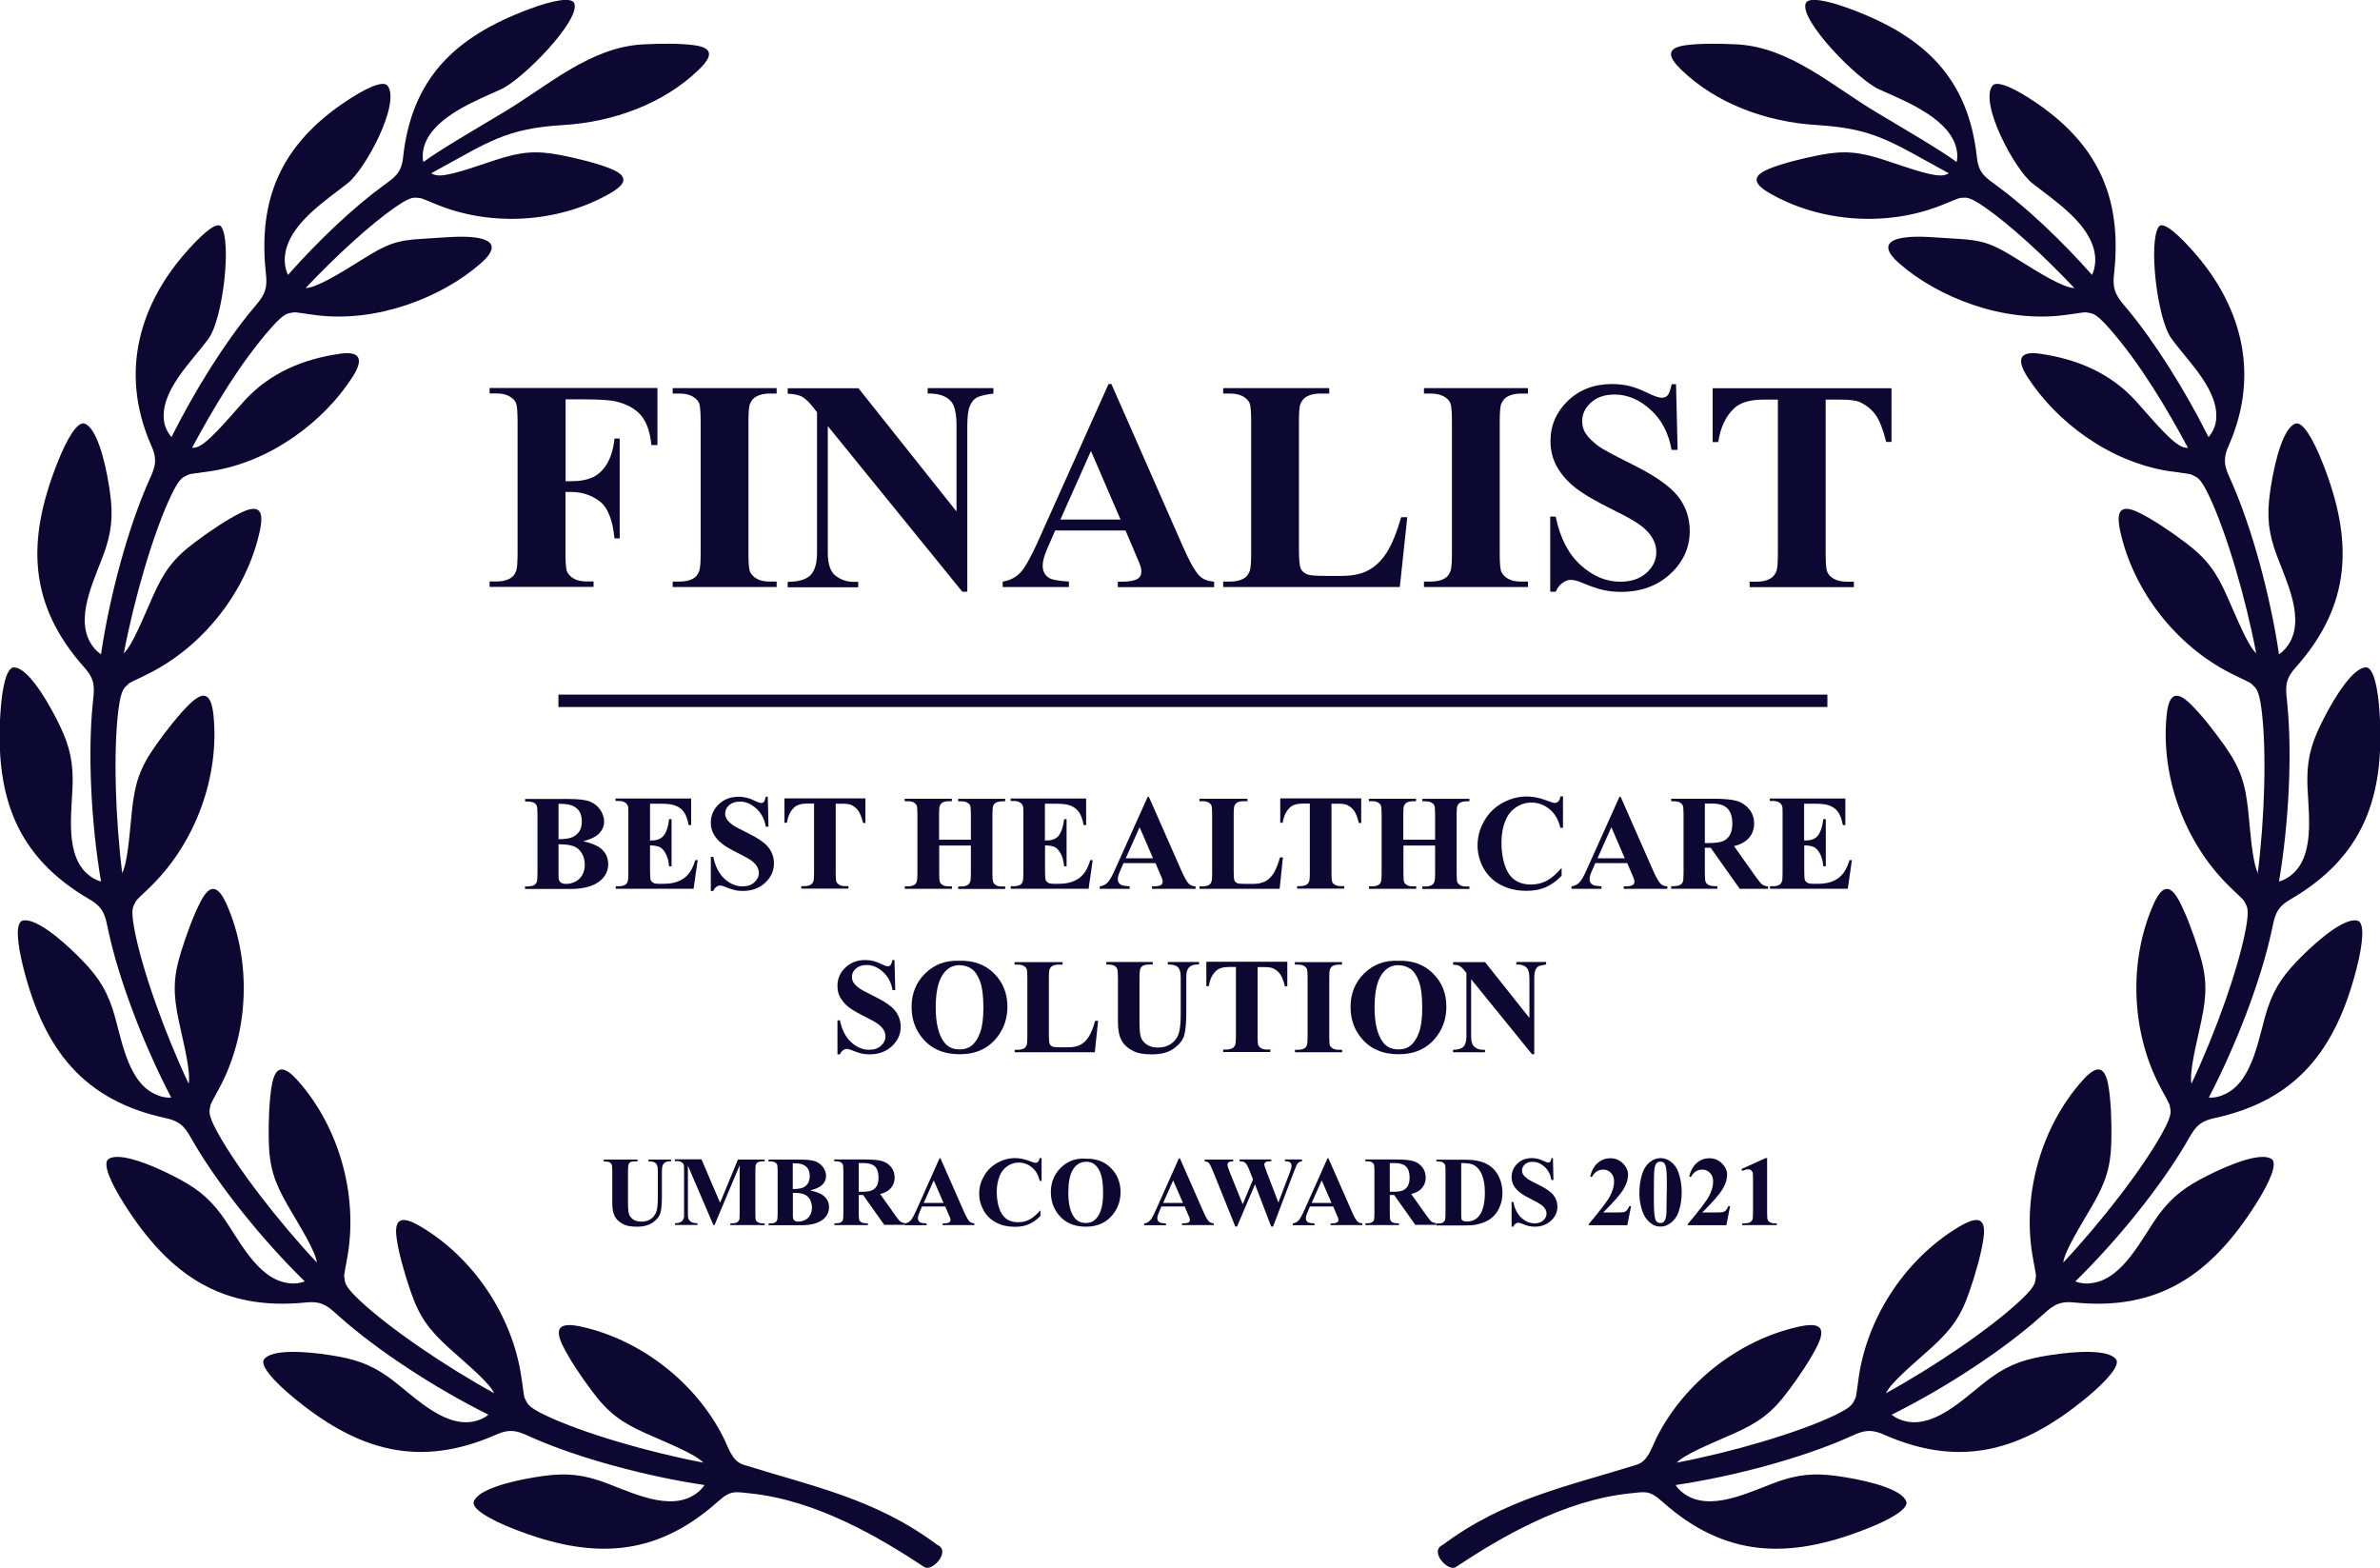 <?xml version="1.0" encoding="UTF-8"?> <svg xmlns="http://www.w3.org/2000/svg" id="Layer_2" viewBox="0 0 192.26 126.66"><defs><style>.cls-1{fill-rule:evenodd;}.cls-1,.cls-2{fill:#0d0831;}</style></defs><g id="Layer_1-2"><path class="cls-1" d="M182.38,70.57c.57-4.48.73-10,.31-13.26-.23-1.79-.52-1.74-.79-2.05-.13-.15-.77-.4-1.67-.86-4.4-2.21-7.88-6.62-8.95-11.47-.35-1.58-.05-2.28,1.51-1.52,1.07.52,2.54,1.5,3.73,2.4,1.73,1.3,2.5,2.35,3.4,4.38.82,1.84,1.63,3.9,2.34,4.59-.84-4.44-2.39-9.73-3.8-12.71-.77-1.63-1.03-1.5-1.38-1.71-.17-.1-.86-.15-1.85-.3-4.87-.75-9.14-4.03-11.43-7.58-.88-1.36-.75-2.15.96-1.91,2.99.42,5.74,1.56,7.79,3.84,1.45,1.62,2.98,3.48,3.84,3.72.12.03.24.05.36.05-1.76-3.27-3.88-6.84-6.38-9.68-1.19-1.35-1.4-1.16-1.8-1.26-.19-.05-.86.1-1.86.22-4.89.62-10.12-1.42-13.27-4.17-1.22-1.06-1.31-1.86.4-2.1,1.18-.17,2.77.02,4.27.1,2.17.11,2.96.47,4.84,1.64,1.81,1.13,3.7,2.31,4.62,2.34-2.45-2.6-5.23-5.14-7.25-6.54-1.4-.97-1.55-.74-1.94-.74-.18,0-.77.29-1.65.63-4.33,1.69-9.62,1.35-13.7-.97-1.33-.75-1.63-1.4-.11-2.02,1.04-.42,2.65-.83,4.04-1.1,2.01-.39,3.23-.27,5.22.38,1.95.63,4.07,1.44,4.9,1.23.13-.03.24-.08.35-.14-4.69-2.55-5.96-3.61-10.68-3.9-3.99-.24-8.07-1.69-10.94-4.47-1.1-1.06-1.22-1.77.39-1.98,1.11-.15,2.78-.14,4.19-.06,4.21.25,7.64,3.36,11.15,5.46,2.15,1.29,5.33,3.14,6.52,4.04.1-.43.06-.93-.12-1.44-.83-2.26-4.2-3.55-6.14-4.43-1.79-.81-6.46-5.61-5.93-6.95.21-.54,1.76-.24,3.65.47,5.97,2.22,9.49,5.58,10.18,11.99.14,1.29.71,1.61,1.63,2.29,2.38,1.74,5.2,4.4,7.67,7.19.21-.46.3-1.02.24-1.55-.27-2.54-3.3-4.46-5.07-5.86-1.42-1.12-4.27-6.41-3.23-7.86.36-.5,1.87.21,3.63,1.42,5.57,3.82,6.79,8.51,6.2,13.85-.15,1.37.31,1.84,1.09,2.77,2.19,2.63,4.64,6.51,6.55,10.33.29-.34.5-.75.58-1.18.44-2.51-2.28-4.96-3.59-6.8-1.16-1.62-1.86-7.83-1.01-9.02.36-.5,1.72.74,3.1,2.36,3.16,3.72,5.3,9.12,2.53,15.37-.56,1.26-.21,1.86.28,2.96,1.61,3.66,3.09,9.06,3.8,13.85.36-.23.68-.59.92-1.04,1.19-2.26-.63-5.43-1.32-7.58-.58-1.81-.54-3.15-.24-5.02.35-2.17,1.02-4.64,1.96-4.99.58-.21,1.44,1.22,2.22,3.21,2.48,6.28,2.33,11.43-2.22,16.52-.92,1.03-.77,1.7-.65,2.91.4,3.98.14,9.58-.67,14.35.41-.11.83-.35,1.2-.7,1.83-1.78,1.08-5.35,1.09-7.61.01-1.9.46-3.17,1.32-4.85,1-1.95,2.4-4.1,3.4-4.14.62-.03.99,1.61,1.12,3.73.42,6.74-1.31,11.59-7.22,15.02-1.19.69-1.26,1.38-1.51,2.56-.84,3.91-2.83,9.15-5.07,13.44.43.03.9-.07,1.36-.3,2.29-1.12,2.68-4.76,3.39-6.9.6-1.81,1.42-2.87,2.75-4.2,1.55-1.55,3.55-3.15,4.52-2.89.59.17.44,1.83-.09,3.9-1.68,6.54-4.83,10.62-11.51,12.06-1.35.29-1.62.92-2.23,1.97-2.01,3.45-5.51,7.83-8.97,11.21.4.16.88.21,1.38.13,2.53-.36,4.02-3.7,5.36-5.52,1.13-1.53,2.23-2.29,3.92-3.15,1.96-.99,4.35-1.9,5.19-1.35.51.34-.14,1.88-1.29,3.68-3.62,5.7-7.88,8.61-14.67,7.91-1.37-.14-1.83.38-2.73,1.18-2.98,2.66-7.67,5.74-12,7.89.33.27.77.47,1.27.56,2.51.44,4.96-2.28,6.8-3.59,1.55-1.11,2.83-1.49,4.7-1.78,2.17-.34,4.72-.47,5.35.32.38.48-.72,1.74-2.36,3.1-5.2,4.3-10.15,5.75-16.4,2.99-1.26-.56-1.86-.21-2.96.28-3.66,1.61-9.07,3.09-13.85,3.8.23.36.59.68,1.04.92,2.26,1.19,5.43-.63,7.58-1.32,1.81-.58,3.15-.54,5.02-.24,2.17.35,4.64,1.02,4.99,1.96.22.58-1.22,1.44-3.21,2.22-6.28,2.48-11.43,2.34-16.52-2.22-1.03-.92-1.36-.77-2.56-.65-5.4.55-10.54,3.6-14.09,5.95-.64.43-2.18-1.28-1.07-1.78,5-3.73,10.02-4.71,15.67-6.48.94-.29,1.22-1.41,1.62-2.2,2.21-4.4,6.62-7.88,11.47-8.95,1.58-.35,2.28-.05,1.52,1.51-.52,1.07-1.5,2.54-2.4,3.73-1.3,1.73-2.35,2.5-4.38,3.4-1.84.82-3.9,1.63-4.59,2.34,4.44-.84,9.73-2.39,12.71-3.8,1.63-.77,1.5-1.03,1.71-1.38.1-.17.15-.86.3-1.85.75-4.87,3.86-9.54,8.15-12.06,1.4-.82,2.15-.75,1.91.96-.16,1.18-.64,2.88-1.13,4.29-.7,2.05-1.47,3.1-3.11,4.59-1.5,1.35-3.21,2.75-3.64,3.64,3.96-2.17,8.52-5.28,10.91-7.54,1.31-1.24,1.11-1.44,1.2-1.84.04-.19-.13-.86-.29-1.85-.79-4.86.72-10.27,4.02-13.99,1.07-1.21,1.81-1.38,2.12.33.21,1.17.28,2.93.25,4.43-.04,2.17-.44,3.4-1.55,5.32-1.01,1.74-2.2,3.61-2.34,4.59,3.09-3.29,6.47-7.66,8.04-10.54.87-1.59.61-1.71.57-2.12-.02-.19-.39-.78-.85-1.67-2.26-4.38-2.48-9.99-.5-14.54.65-1.48,1.3-1.87,2.11-.34.56,1.05,1.17,2.7,1.61,4.13.64,2.07.64,3.37.18,5.54-.42,1.97-.98,4.11-.8,5.09,1.93-4.08,3.79-9.28,4.39-12.51.33-1.77.05-1.82-.11-2.2-.08-.18-.61-.62-1.32-1.33-3.5-3.47-5.45-8.73-4.97-13.68.16-1.61.66-2.18,1.9-.98.86.82,1.95,2.21,2.81,3.43,1.25,1.78,1.65,3.01,1.88,5.21.21,2,.34,4.21.81,5.09h0Z"></path><path class="cls-1" d="M9.88,70.57c-.57-4.48-.73-10-.31-13.26.23-1.79.52-1.74.79-2.05.13-.15.77-.4,1.67-.86,4.4-2.21,7.88-6.62,8.95-11.47.35-1.58.05-2.28-1.51-1.52-1.07.52-2.54,1.5-3.73,2.4-1.74,1.3-2.5,2.35-3.4,4.38-.82,1.84-1.63,3.9-2.34,4.59.84-4.44,2.39-9.73,3.8-12.71.77-1.63,1.03-1.5,1.38-1.71.17-.1.86-.15,1.85-.3,4.87-.75,9.14-4.03,11.43-7.58.88-1.36.75-2.15-.96-1.91-2.99.42-5.74,1.56-7.79,3.84-1.45,1.62-2.98,3.48-3.84,3.72-.12.03-.24.05-.36.05,1.76-3.27,3.88-6.84,6.38-9.68,1.19-1.35,1.4-1.16,1.8-1.26.19-.05.86.1,1.86.22,4.89.62,10.12-1.42,13.27-4.17,1.22-1.06,1.31-1.86-.4-2.1-1.18-.17-2.77.02-4.27.1-2.17.11-2.96.47-4.84,1.64-1.81,1.13-3.7,2.31-4.62,2.34,2.45-2.6,5.23-5.14,7.25-6.54,1.4-.97,1.55-.74,1.94-.74.18,0,.77.29,1.65.63,4.33,1.69,9.62,1.35,13.7-.97,1.33-.75,1.63-1.4.11-2.02-1.04-.42-2.65-.83-4.04-1.1-2.01-.39-3.23-.27-5.22.38-1.95.63-4.07,1.44-4.9,1.23-.13-.03-.24-.08-.35-.14,4.69-2.55,5.96-3.61,10.68-3.9,3.99-.24,8.07-1.69,10.94-4.47,1.1-1.06,1.22-1.77-.39-1.98-1.11-.15-2.78-.14-4.19-.06-4.22.25-7.64,3.36-11.15,5.46-2.15,1.29-5.33,3.14-6.52,4.04-.1-.43-.06-.93.12-1.44.83-2.26,4.2-3.55,6.14-4.43,1.79-.81,6.46-5.61,5.93-6.95-.21-.54-1.76-.24-3.65.47-5.97,2.22-9.49,5.58-10.18,11.99-.14,1.29-.71,1.61-1.63,2.29-2.38,1.74-5.2,4.4-7.67,7.19-.21-.46-.3-1.02-.24-1.55.27-2.54,3.3-4.46,5.07-5.86,1.42-1.12,4.27-6.41,3.23-7.86-.36-.5-1.87.21-3.63,1.42-5.57,3.82-6.79,8.51-6.2,13.85.15,1.37-.31,1.84-1.09,2.77-2.19,2.63-4.64,6.51-6.55,10.33-.29-.34-.5-.75-.58-1.18-.44-2.51,2.28-4.96,3.59-6.8,1.16-1.62,1.86-7.83,1.01-9.02-.36-.5-1.72.74-3.1,2.36-3.16,3.72-5.3,9.12-2.53,15.37.56,1.26.21,1.86-.28,2.96-1.61,3.66-3.09,9.06-3.8,13.85-.36-.23-.68-.59-.92-1.04-1.19-2.26.63-5.43,1.32-7.58.58-1.81.54-3.15.24-5.02-.35-2.17-1.02-4.64-1.96-4.99-.58-.21-1.44,1.22-2.22,3.21-2.48,6.28-2.33,11.43,2.22,16.52.92,1.03.77,1.7.65,2.91-.4,3.98-.14,9.58.67,14.35-.41-.11-.83-.35-1.2-.7-1.83-1.78-1.07-5.35-1.09-7.61-.01-1.9-.46-3.17-1.32-4.85-1-1.95-2.4-4.1-3.4-4.14-.62-.03-.99,1.61-1.12,3.73-.42,6.74,1.31,11.59,7.22,15.02,1.19.69,1.26,1.38,1.51,2.56.84,3.91,2.83,9.15,5.07,13.44-.43.03-.9-.07-1.36-.3-2.29-1.12-2.68-4.76-3.39-6.9-.6-1.81-1.42-2.87-2.75-4.2-1.55-1.55-3.55-3.15-4.51-2.89-.59.17-.44,1.83.09,3.9,1.68,6.54,4.83,10.62,11.51,12.06,1.35.29,1.62.92,2.23,1.97,2.01,3.45,5.51,7.83,8.97,11.21-.4.16-.88.21-1.38.13-2.53-.36-4.02-3.7-5.36-5.52-1.13-1.53-2.23-2.29-3.92-3.15-1.96-.99-4.35-1.9-5.19-1.35-.51.34.14,1.88,1.29,3.68,3.62,5.7,7.88,8.61,14.67,7.91,1.37-.14,1.83.38,2.73,1.18,2.98,2.66,7.67,5.74,12,7.89-.33.27-.77.47-1.27.56-2.51.44-4.96-2.28-6.8-3.59-1.55-1.11-2.83-1.49-4.7-1.78-2.17-.34-4.72-.47-5.35.32-.38.48.72,1.74,2.36,3.1,5.2,4.3,10.15,5.75,16.4,2.99,1.26-.56,1.86-.21,2.96.28,3.66,1.61,9.07,3.09,13.85,3.8-.23.36-.59.68-1.04.92-2.26,1.19-5.43-.63-7.58-1.32-1.81-.58-3.16-.54-5.02-.24-2.17.35-4.64,1.02-4.99,1.96-.22.58,1.22,1.44,3.21,2.22,6.28,2.48,11.43,2.34,16.52-2.22,1.03-.92,1.36-.77,2.56-.65,5.4.55,10.54,3.6,14.09,5.95.64.43,2.18-1.28,1.07-1.78-5-3.73-10.02-4.71-15.67-6.48-.94-.29-1.22-1.41-1.62-2.2-2.21-4.4-6.62-7.88-11.47-8.95-1.58-.35-2.28-.05-1.52,1.51.52,1.07,1.5,2.54,2.4,3.73,1.3,1.73,2.35,2.5,4.38,3.4,1.84.82,3.9,1.63,4.59,2.34-4.44-.84-9.73-2.39-12.71-3.8-1.63-.77-1.5-1.03-1.71-1.38-.1-.17-.14-.86-.3-1.85-.75-4.87-3.86-9.54-8.15-12.06-1.4-.82-2.15-.75-1.91.96.16,1.18.64,2.88,1.13,4.29.7,2.05,1.47,3.1,3.11,4.59,1.5,1.35,3.21,2.75,3.64,3.64-3.96-2.17-8.52-5.28-10.91-7.54-1.31-1.24-1.11-1.44-1.2-1.84-.04-.19.13-.86.29-1.85.79-4.86-.72-10.27-4.02-13.99-1.07-1.21-1.81-1.38-2.12.33-.21,1.17-.28,2.93-.25,4.43.04,2.17.44,3.4,1.55,5.32,1.01,1.74,2.2,3.61,2.34,4.59-3.09-3.29-6.47-7.66-8.04-10.54-.87-1.59-.61-1.71-.57-2.12.02-.19.39-.78.85-1.67,2.26-4.38,2.48-9.99.5-14.54-.65-1.48-1.3-1.87-2.11-.34-.56,1.05-1.17,2.7-1.61,4.13-.64,2.07-.64,3.37-.18,5.54.42,1.97.98,4.11.8,5.09-1.93-4.08-3.79-9.28-4.39-12.51-.33-1.77-.05-1.82.11-2.2.08-.18.61-.62,1.32-1.33,3.5-3.47,5.45-8.73,4.97-13.68-.16-1.61-.66-2.18-1.9-.98-.86.82-1.95,2.21-2.81,3.43-1.25,1.78-1.65,3.01-1.88,5.21-.21,2-.34,4.21-.81,5.09h0Z"></path><path class="cls-2" d="M45.69,32.27v6.6h.46c.71,0,1.29-.11,1.74-.32.45-.21.83-.57,1.14-1.08.31-.51.52-1.19.61-2.05h.42v8.07h-.42c-.15-1.52-.56-2.53-1.23-3.02s-1.42-.73-2.27-.73h-.46v4.92c0,.82.04,1.34.14,1.54s.27.39.53.54c.26.15.62.23,1.07.23h.53v.44h-8.4v-.44h.53c.47,0,.84-.08,1.13-.25.21-.11.36-.3.47-.57.09-.19.13-.69.13-1.49v-10.57c0-.82-.04-1.33-.13-1.54s-.26-.39-.53-.54-.62-.23-1.07-.23h-.53v-.44h13.56v4.61h-.49c-.11-1.08-.39-1.88-.85-2.41s-1.11-.89-1.97-1.1c-.47-.12-1.35-.18-2.63-.18h-1.49Z"></path><path class="cls-2" d="M62.74,46.98v.44h-8.4v-.44h.53c.47,0,.84-.08,1.13-.25.21-.11.36-.3.47-.57.09-.19.13-.69.13-1.49v-10.57c0-.82-.04-1.33-.13-1.54-.09-.21-.26-.39-.53-.54s-.62-.23-1.07-.23h-.53v-.44h8.4v.44h-.53c-.47,0-.84.08-1.13.25-.21.11-.37.3-.49.57-.09.19-.13.69-.13,1.49v10.57c0,.82.04,1.34.14,1.54s.27.39.53.54c.26.15.62.23,1.07.23h.53Z"></path><path class="cls-2" d="M69.34,31.35l7.93,9.97v-6.91c0-.96-.14-1.62-.42-1.96-.38-.46-1.02-.68-1.91-.66v-.44h5.31v.44c-.68.09-1.14.2-1.37.34-.23.14-.41.36-.54.68-.13.31-.2.85-.2,1.61v13.38h-.4l-10.87-13.38v10.22c0,.92.21,1.55.63,1.87.42.32.91.49,1.45.49h.38v.44h-5.7v-.44c.88,0,1.5-.19,1.85-.55s.52-.96.52-1.81v-11.34l-.34-.43c-.34-.43-.64-.71-.9-.84s-.64-.21-1.13-.23v-.44h5.7Z"></path><path class="cls-2" d="M90.92,42.85h-5.68l-.68,1.56c-.22.52-.33.95-.33,1.29,0,.45.18.78.54,1,.21.13.74.22,1.58.28v.44h-5.35v-.44c.58-.09,1.05-.33,1.42-.72.37-.39.83-1.2,1.38-2.42l5.75-12.82h.23l5.8,13.18c.55,1.25,1.01,2.04,1.36,2.36.27.25.65.39,1.14.43v.44h-7.78v-.44h.32c.62,0,1.06-.09,1.32-.26.17-.13.26-.31.26-.55,0-.14-.02-.29-.07-.44-.02-.07-.13-.37-.36-.89l-.85-2ZM90.52,41.97l-2.39-5.54-2.47,5.54h4.86Z"></path><path class="cls-2" d="M113.68,41.78l-.6,5.64h-14.27v-.44h.53c.47,0,.84-.08,1.13-.25.21-.11.36-.3.47-.57.09-.19.13-.69.13-1.49v-10.57c0-.82-.04-1.33-.13-1.54s-.26-.39-.53-.54-.62-.23-1.07-.23h-.53v-.44h8.57v.44h-.7c-.47,0-.84.08-1.13.25-.21.11-.37.3-.49.57-.09.19-.13.69-.13,1.49v10.24c0,.82.05,1.35.14,1.57s.28.39.56.5c.2.07.68.11,1.43.11h1.34c.85,0,1.57-.15,2.13-.45.57-.3,1.06-.77,1.48-1.42s.81-1.6,1.18-2.87h.49Z"></path><path class="cls-2" d="M123.43,46.98v.44h-8.4v-.44h.53c.47,0,.84-.08,1.13-.25.21-.11.36-.3.47-.57.09-.19.13-.69.13-1.49v-10.57c0-.82-.04-1.33-.13-1.54s-.26-.39-.53-.54-.62-.23-1.07-.23h-.53v-.44h8.4v.44h-.53c-.47,0-.84.08-1.13.25-.21.11-.37.3-.49.57-.09.19-.13.69-.13,1.49v10.57c0,.82.04,1.34.14,1.54s.27.39.53.54c.26.15.62.23,1.07.23h.53Z"></path><path class="cls-2" d="M135.39,30.98l.13,5.36h-.49c-.23-1.34-.79-2.42-1.69-3.24-.9-.82-1.87-1.23-2.91-1.23-.81,0-1.44.22-1.91.65-.47.43-.71.93-.71,1.49,0,.36.08.67.25.95.23.37.6.74,1.1,1.1.37.26,1.23.72,2.57,1.39,1.88.92,3.15,1.8,3.8,2.62.65.82.97,1.76.97,2.82,0,1.34-.52,2.5-1.57,3.47-1.05.97-2.38,1.45-3.99,1.45-.51,0-.98-.05-1.43-.15s-1.02-.3-1.69-.58c-.38-.16-.69-.24-.94-.24-.21,0-.42.08-.65.24s-.42.4-.56.72h-.44v-6.07h.44c.35,1.71,1.02,3.01,2.01,3.91.99.9,2.06,1.35,3.21,1.35.88,0,1.59-.24,2.12-.72.53-.48.79-1.04.79-1.68,0-.38-.1-.75-.3-1.1-.2-.36-.51-.69-.92-1.01-.41-.32-1.14-.74-2.18-1.25-1.46-.72-2.51-1.33-3.15-1.84-.64-.51-1.13-1.07-1.48-1.69-.34-.62-.52-1.31-.52-2.06,0-1.28.47-2.37,1.41-3.27s2.13-1.35,3.56-1.35c.52,0,1.03.06,1.52.19.37.1.82.27,1.36.53.53.26.91.39,1.12.39s.37-.06.49-.19c.12-.13.23-.43.33-.91h.36Z"></path><path class="cls-2" d="M152.8,31.35v4.35h-.43c-.25-1-.53-1.72-.84-2.16-.31-.44-.73-.79-1.27-1.05-.3-.14-.83-.21-1.58-.21h-1.2v12.4c0,.82.04,1.34.14,1.54.09.21.27.39.53.54.26.15.63.23,1.08.23h.53v.44h-8.42v-.44h.53c.47,0,.84-.08,1.13-.25.21-.11.37-.3.49-.57.09-.19.13-.69.13-1.49v-12.4h-1.16c-1.08,0-1.87.23-2.36.69-.69.64-1.12,1.55-1.3,2.74h-.45v-4.35h14.44Z"></path><path class="cls-2" d="M47.07,67.94c.69.16,1.18.36,1.46.59.4.33.6.75.6,1.27,0,.55-.22,1-.66,1.36-.54.43-1.33.65-2.36.65h-3.7v-.2c.34,0,.57-.03.69-.09.12-.06.2-.14.25-.24.05-.1.07-.35.07-.74v-4.73c0-.39-.02-.64-.07-.74-.05-.1-.13-.18-.25-.24-.12-.06-.35-.09-.68-.09v-.2h3.49c.83,0,1.43.07,1.77.22.35.15.62.37.82.67.2.3.3.61.3.94,0,.35-.13.66-.38.94-.25.27-.7.49-1.34.65ZM45.12,68.21v2.6c0,.19.04.34.14.44.1.1.24.15.44.15.29,0,.55-.06.79-.19.24-.13.43-.31.56-.55.13-.24.19-.51.19-.81,0-.34-.08-.65-.24-.92-.16-.27-.37-.46-.65-.57-.28-.11-.69-.16-1.24-.16ZM45.12,67.79c.51,0,.88-.06,1.13-.17.24-.11.43-.28.56-.48s.19-.47.19-.79-.06-.59-.19-.79c-.13-.21-.31-.36-.55-.47s-.62-.16-1.14-.16v2.87Z"></path><path class="cls-2" d="M52.51,64.93v2.96h.14c.46,0,.8-.15,1-.44.21-.29.34-.72.4-1.28h.2v3.81h-.2c-.04-.42-.13-.76-.27-1.02s-.3-.44-.48-.53c-.18-.09-.45-.14-.79-.14v2.05c0,.4.02.65.05.74s.1.16.19.22c.09.06.24.09.45.09h.44c.68,0,1.23-.16,1.64-.47.41-.31.7-.79.88-1.44h.2l-.33,2.31h-6.29v-.2h.24c.21,0,.38-.04.51-.11.09-.05.17-.14.21-.26.04-.09.06-.31.06-.68v-4.79c0-.33,0-.53-.03-.61-.04-.13-.1-.22-.2-.29-.14-.1-.32-.15-.56-.15h-.24v-.2h6.1v2.15h-.2c-.1-.53-.25-.9-.44-1.13-.19-.23-.45-.4-.8-.5-.2-.06-.58-.1-1.13-.1h-.75Z"></path><path class="cls-2" d="M62.02,64.35l.06,2.43h-.22c-.1-.61-.36-1.1-.77-1.47-.41-.37-.85-.56-1.32-.56-.37,0-.65.1-.87.29-.21.19-.32.42-.32.67,0,.16.04.3.11.43.1.17.27.33.5.5.17.12.56.33,1.17.63.85.42,1.43.81,1.72,1.19.29.37.44.8.44,1.28,0,.61-.24,1.13-.71,1.57-.47.44-1.08.66-1.81.66-.23,0-.45-.02-.65-.07s-.46-.13-.77-.26c-.17-.07-.31-.11-.42-.11-.09,0-.19.04-.29.11-.1.07-.19.18-.25.33h-.2v-2.75h.2c.16.77.46,1.36.91,1.77.45.41.93.61,1.45.61.4,0,.72-.11.96-.33s.36-.47.36-.76c0-.17-.05-.34-.14-.5-.09-.16-.23-.31-.42-.46-.19-.15-.52-.33-.99-.57-.66-.33-1.14-.6-1.43-.83s-.51-.49-.67-.77c-.16-.28-.23-.59-.23-.93,0-.58.21-1.07.64-1.48.43-.41.96-.61,1.61-.61.24,0,.46.03.69.09.17.04.37.12.62.24.24.12.41.17.51.17s.17-.03.22-.09.1-.2.15-.41h.16Z"></path><path class="cls-2" d="M69.91,64.51v1.97h-.19c-.11-.45-.24-.78-.38-.98-.14-.2-.33-.36-.58-.48-.14-.06-.37-.1-.71-.1h-.54v5.62c0,.37.02.6.06.7.04.09.12.17.24.24.12.07.28.1.49.1h.24v.2h-3.81v-.2h.24c.21,0,.38-.04.51-.11.09-.05.17-.14.22-.26.04-.09.06-.31.06-.68v-5.62h-.53c-.49,0-.85.1-1.07.31-.31.29-.51.7-.59,1.24h-.2v-1.97h6.54Z"></path><path class="cls-2" d="M75.87,68.3v2.26c0,.37.02.6.06.7s.12.17.24.24c.12.07.28.1.49.1h.24v.2h-3.81v-.2h.24c.21,0,.38-.04.51-.11.09-.05.17-.14.21-.26.04-.09.06-.31.06-.68v-4.79c0-.37-.02-.6-.06-.7-.04-.09-.12-.17-.24-.24-.12-.07-.28-.1-.49-.1h-.24v-.2h3.81v.2h-.24c-.21,0-.38.04-.51.11-.09.05-.17.14-.22.26-.04.09-.06.31-.06.68v2.06h2.57v-2.06c0-.37-.02-.6-.06-.7s-.12-.17-.24-.24c-.12-.07-.28-.1-.49-.1h-.24v-.2h3.8v.2h-.24c-.21,0-.38.04-.51.11-.09.05-.17.14-.22.26-.04.09-.06.31-.06.68v4.79c0,.37.02.6.06.7s.12.17.24.24c.12.07.28.1.49.1h.24v.2h-3.8v-.2h.24c.21,0,.38-.04.51-.11.09-.05.17-.14.22-.26.04-.09.06-.31.06-.68v-2.26h-2.57Z"></path><path class="cls-2" d="M84.41,64.93v2.96h.15c.46,0,.8-.15,1-.44s.34-.72.4-1.28h.2v3.81h-.2c-.04-.42-.13-.76-.27-1.02s-.3-.44-.48-.53c-.18-.09-.45-.14-.79-.14v2.05c0,.4.02.65.05.74s.1.16.19.22c.09.06.24.09.45.09h.44c.68,0,1.23-.16,1.64-.47s.7-.79.88-1.44h.2l-.33,2.31h-6.29v-.2h.24c.21,0,.38-.04.51-.11.09-.05.16-.14.21-.26.04-.09.06-.31.06-.68v-4.79c0-.33,0-.53-.03-.61-.04-.13-.1-.22-.2-.29-.14-.1-.32-.15-.56-.15h-.24v-.2h6.1v2.15h-.2c-.1-.53-.25-.9-.44-1.13-.19-.23-.45-.4-.8-.5-.2-.06-.58-.1-1.13-.1h-.75Z"></path><path class="cls-2" d="M93.33,69.72h-2.57l-.31.71c-.1.24-.15.43-.15.59,0,.2.08.35.25.45.1.06.33.1.71.13v.2h-2.42v-.2c.26-.04.48-.15.64-.32.17-.18.38-.54.62-1.1l2.61-5.81h.1l2.63,5.97c.25.57.46.92.62,1.07.12.11.29.18.52.19v.2h-3.52v-.2h.14c.28,0,.48-.04.6-.12.08-.06.12-.14.12-.25,0-.06-.01-.13-.03-.2,0-.03-.06-.17-.16-.4l-.39-.91ZM93.14,69.33l-1.08-2.51-1.12,2.51h2.2Z"></path><path class="cls-2" d="M103.64,69.24l-.27,2.56h-6.47v-.2h.24c.21,0,.38-.04.51-.11.09-.05.17-.14.21-.26.04-.09.06-.31.06-.68v-4.79c0-.37-.02-.6-.06-.7s-.12-.17-.24-.24c-.12-.07-.28-.1-.49-.1h-.24v-.2h3.88v.2h-.32c-.21,0-.38.04-.51.11-.09.05-.17.14-.22.26-.04.09-.06.31-.06.68v4.64c0,.37.02.61.06.71.04.1.13.18.25.23.09.03.31.05.65.05h.61c.39,0,.71-.07.97-.2s.48-.35.67-.64c.19-.29.37-.73.53-1.3h.22Z"></path><path class="cls-2" d="M109.96,64.51v1.97h-.19c-.11-.45-.24-.78-.38-.98-.14-.2-.33-.36-.58-.48-.14-.06-.37-.1-.71-.1h-.54v5.62c0,.37.02.6.06.7s.12.17.24.24c.12.07.28.1.49.1h.24v.2h-3.81v-.2h.24c.21,0,.38-.04.51-.11.09-.05.17-.14.22-.26.04-.09.06-.31.06-.68v-5.62h-.53c-.49,0-.85.1-1.07.31-.31.29-.51.7-.59,1.24h-.2v-1.97h6.54Z"></path><path class="cls-2" d="M113.37,68.3v2.26c0,.37.02.6.06.7s.12.17.24.24c.12.07.28.1.49.1h.24v.2h-3.81v-.2h.24c.21,0,.38-.04.51-.11.09-.05.17-.14.21-.26.04-.09.06-.31.06-.68v-4.79c0-.37-.02-.6-.06-.7-.04-.09-.12-.17-.24-.24-.12-.07-.28-.1-.49-.1h-.24v-.2h3.81v.2h-.24c-.21,0-.38.04-.51.11-.09.05-.17.14-.22.26-.04.09-.06.31-.06.68v2.06h2.57v-2.06c0-.37-.02-.6-.06-.7s-.12-.17-.24-.24c-.12-.07-.28-.1-.49-.1h-.24v-.2h3.8v.2h-.24c-.21,0-.38.04-.51.11-.09.05-.17.14-.22.26-.04.09-.06.31-.06.68v4.79c0,.37.02.6.06.7s.12.17.24.24c.12.07.28.1.49.1h.24v.2h-3.8v-.2h.24c.21,0,.38-.04.51-.11.09-.05.17-.14.22-.26.04-.09.06-.31.06-.68v-2.26h-2.57Z"></path><path class="cls-2" d="M126.26,64.35v2.52h-.21c-.16-.66-.45-1.16-.88-1.51s-.92-.53-1.46-.53c-.46,0-.87.13-1.25.39-.38.26-.66.6-.83,1.03-.23.54-.34,1.14-.34,1.8s.08,1.25.25,1.78c.17.54.42.94.77,1.21.35.27.81.41,1.37.41.46,0,.88-.1,1.26-.3.38-.2.78-.55,1.21-1.04v.63c-.41.43-.83.73-1.28.93-.44.19-.96.29-1.55.29-.78,0-1.47-.16-2.07-.47s-1.07-.76-1.4-1.34c-.33-.58-.49-1.21-.49-1.86,0-.69.18-1.35.54-1.98s.85-1.11,1.47-1.45c.62-.34,1.27-.52,1.97-.52.51,0,1.05.11,1.62.33.33.13.54.19.63.19.11,0,.21-.04.3-.13.08-.08.14-.22.16-.4h.21Z"></path><path class="cls-2" d="M131.44,69.72h-2.57l-.31.71c-.1.24-.15.43-.15.59,0,.2.08.35.25.45.1.06.33.1.71.13v.2h-2.42v-.2c.26-.04.48-.15.64-.32.17-.18.38-.54.62-1.1l2.61-5.81h.1l2.63,5.97c.25.57.46.92.62,1.07.12.11.29.18.52.19v.2h-3.52v-.2h.14c.28,0,.48-.04.6-.12.08-.06.12-.14.12-.25,0-.06-.01-.13-.03-.2,0-.03-.06-.17-.16-.4l-.39-.91ZM131.25,69.33l-1.08-2.51-1.12,2.51h2.2Z"></path><path class="cls-2" d="M137.72,68.48v2.04c0,.39.02.64.07.74.05.1.13.18.26.24.12.06.35.09.68.09v.2h-3.73v-.2c.34,0,.56-.03.68-.09.12-.06.2-.14.25-.24.05-.1.07-.35.07-.74v-4.73c0-.39-.02-.64-.07-.74-.05-.1-.13-.18-.25-.24-.12-.06-.35-.09-.68-.09v-.2h3.38c.88,0,1.53.06,1.93.18s.74.35,1,.67c.26.33.39.71.39,1.15,0,.54-.19.98-.58,1.33-.25.22-.59.39-1.04.5l1.75,2.47c.23.32.39.52.49.6.15.11.32.17.51.18v.2h-2.29l-2.35-3.32h-.48ZM137.72,64.91v3.19h.31c.5,0,.87-.05,1.12-.14.25-.09.44-.26.58-.49.14-.24.21-.55.21-.93,0-.56-.13-.96-.39-1.23s-.68-.4-1.25-.4h-.57Z"></path><path class="cls-2" d="M145.74,64.93v2.96h.15c.46,0,.8-.15,1-.44s.34-.72.4-1.28h.2v3.81h-.2c-.04-.42-.13-.76-.27-1.02s-.3-.44-.48-.53c-.18-.09-.45-.14-.79-.14v2.05c0,.4.02.65.05.74s.1.16.19.22c.09.06.24.09.45.09h.44c.68,0,1.23-.16,1.64-.47s.7-.79.88-1.44h.2l-.33,2.31h-6.29v-.2h.24c.21,0,.38-.04.51-.11.09-.05.16-.14.21-.26.04-.09.06-.31.06-.68v-4.79c0-.33,0-.53-.03-.61-.04-.13-.1-.22-.2-.29-.14-.1-.32-.15-.56-.15h-.24v-.2h6.1v2.15h-.2c-.1-.53-.25-.9-.44-1.13-.19-.23-.45-.4-.8-.5-.2-.06-.58-.1-1.13-.1h-.75Z"></path><path class="cls-2" d="M72.26,77.55l.06,2.43h-.22c-.1-.61-.36-1.1-.77-1.47-.41-.37-.85-.56-1.32-.56-.37,0-.65.1-.87.29s-.32.42-.32.67c0,.16.04.3.11.43.1.17.27.33.5.5.17.12.56.33,1.17.63.85.42,1.43.81,1.72,1.19.29.37.44.8.44,1.28,0,.61-.24,1.13-.71,1.57s-1.08.66-1.81.66c-.23,0-.45-.02-.65-.07-.2-.05-.46-.13-.77-.26-.17-.07-.31-.11-.42-.11-.09,0-.19.04-.3.11-.1.07-.19.18-.25.33h-.2v-2.75h.2c.16.77.46,1.36.91,1.77s.93.61,1.45.61c.4,0,.72-.11.96-.33.24-.22.36-.47.36-.76,0-.17-.05-.34-.14-.5-.09-.16-.23-.31-.42-.46-.19-.15-.52-.33-.99-.57-.66-.33-1.14-.6-1.43-.83s-.51-.49-.67-.77c-.16-.28-.23-.59-.23-.94,0-.58.21-1.07.64-1.48.43-.41.96-.61,1.61-.61.24,0,.47.03.69.09.17.04.37.12.62.24.24.12.41.17.51.17s.17-.03.22-.09.1-.2.15-.41h.16Z"></path><path class="cls-2" d="M77.46,77.61c1.16-.04,2.1.29,2.83,1.01.73.72,1.09,1.62,1.09,2.7,0,.92-.27,1.74-.81,2.44-.72.93-1.73,1.4-3.04,1.4s-2.32-.44-3.04-1.33c-.57-.7-.85-1.53-.85-2.5,0-1.08.37-1.98,1.1-2.7.74-.72,1.64-1.06,2.71-1.02ZM77.53,77.96c-.67,0-1.17.34-1.52,1.02-.28.56-.42,1.36-.42,2.41,0,1.24.22,2.16.65,2.76.3.42.73.62,1.28.62.37,0,.68-.09.92-.27.31-.23.56-.6.74-1.1s.26-1.16.26-1.97c0-.96-.09-1.68-.27-2.16-.18-.48-.41-.82-.69-1.01s-.6-.29-.96-.29Z"></path><path class="cls-2" d="M88.71,82.44l-.27,2.56h-6.47v-.2h.24c.21,0,.38-.04.51-.11.09-.05.17-.14.21-.26.04-.09.06-.31.06-.68v-4.79c0-.37-.02-.61-.06-.7s-.12-.17-.24-.24c-.12-.07-.28-.1-.49-.1h-.24v-.2h3.88v.2h-.32c-.21,0-.38.04-.51.11-.09.05-.17.14-.22.26-.04.09-.06.31-.06.68v4.64c0,.37.02.61.06.71.04.1.13.18.25.23.09.03.31.05.65.05h.61c.39,0,.71-.07.97-.2s.48-.35.67-.64c.19-.29.37-.73.53-1.3h.22Z"></path><path class="cls-2" d="M89.36,77.71h3.76v.2h-.19c-.28,0-.48.03-.58.09-.11.06-.18.14-.23.24-.04.1-.07.36-.07.78v3.57c0,.65.05,1.08.15,1.29.1.21.26.39.49.53.23.14.51.21.85.21.39,0,.73-.09,1.01-.27.28-.18.49-.42.62-.73s.21-.85.21-1.63v-2.97c0-.33-.03-.56-.1-.7s-.15-.24-.26-.29c-.16-.08-.39-.12-.68-.12v-.2h2.52v.2h-.15c-.2,0-.37.04-.51.12-.14.08-.24.21-.3.37-.05.11-.07.32-.07.62v2.77c0,.86-.06,1.47-.17,1.85-.11.38-.39.73-.82,1.05-.44.32-1.03.48-1.79.48-.63,0-1.12-.08-1.46-.25-.47-.23-.8-.52-.99-.88-.19-.36-.29-.84-.29-1.45v-3.57c0-.42-.02-.68-.07-.78-.05-.1-.13-.18-.24-.24-.11-.06-.33-.09-.63-.09v-.2Z"></path><path class="cls-2" d="M103.99,77.71v1.97h-.19c-.11-.45-.24-.78-.38-.98-.14-.2-.33-.36-.58-.48-.14-.06-.37-.1-.71-.1h-.54v5.62c0,.37.02.61.06.7s.12.17.24.24c.12.07.28.1.49.1h.24v.2h-3.81v-.2h.24c.21,0,.38-.04.51-.11.09-.05.17-.14.22-.26.04-.09.06-.31.06-.68v-5.62h-.53c-.49,0-.85.1-1.07.31-.31.29-.51.7-.59,1.24h-.2v-1.97h6.54Z"></path><path class="cls-2" d="M108.42,84.8v.2h-3.81v-.2h.24c.21,0,.38-.04.51-.11.09-.05.16-.14.21-.26.04-.09.06-.31.06-.68v-4.79c0-.37-.02-.61-.06-.7-.04-.09-.12-.17-.24-.24-.12-.07-.28-.1-.49-.1h-.24v-.2h3.81v.2h-.24c-.21,0-.38.04-.51.11-.09.05-.17.14-.22.26-.04.09-.06.31-.06.68v4.79c0,.37.02.61.06.7s.12.17.24.24c.12.07.28.1.49.1h.24Z"></path><path class="cls-2" d="M112.92,77.61c1.16-.04,2.1.29,2.83,1.01.73.72,1.09,1.62,1.09,2.7,0,.92-.27,1.74-.81,2.44-.72.93-1.73,1.4-3.04,1.4s-2.32-.44-3.04-1.33c-.57-.7-.85-1.53-.85-2.5,0-1.08.37-1.98,1.1-2.7.74-.72,1.64-1.06,2.71-1.02ZM112.98,77.96c-.67,0-1.17.34-1.52,1.02-.28.56-.42,1.36-.42,2.41,0,1.24.22,2.16.65,2.76.3.42.73.62,1.28.62.37,0,.68-.09.92-.27.31-.23.56-.6.74-1.1s.26-1.16.26-1.97c0-.96-.09-1.68-.27-2.16-.18-.48-.41-.82-.69-1.01s-.6-.29-.96-.29Z"></path><path class="cls-2" d="M119.96,77.71l3.59,4.52v-3.13c0-.44-.06-.73-.19-.89-.17-.21-.46-.31-.87-.3v-.2h2.41v.2c-.31.04-.51.09-.62.15s-.19.17-.25.31c-.06.14-.09.38-.09.73v6.06h-.18l-4.92-6.06v4.63c0,.42.1.7.29.85s.41.22.66.22h.17v.2h-2.58v-.2c.4,0,.68-.09.84-.25.16-.16.24-.44.24-.82v-5.14l-.16-.19c-.15-.19-.29-.32-.41-.38s-.29-.09-.51-.1v-.2h2.58Z"></path><path class="cls-2" d="M48.77,93.67h2.73v.14h-.14c-.21,0-.35.02-.42.06-.08.04-.13.1-.16.18-.03.08-.05.26-.05.57v2.59c0,.47.04.79.11.94.07.15.19.28.35.38s.37.15.62.15c.29,0,.53-.06.73-.19.2-.13.35-.31.45-.53.1-.23.15-.62.15-1.18v-2.16c0-.24-.03-.41-.07-.51-.05-.1-.11-.17-.19-.21-.12-.06-.28-.09-.5-.09v-.14h1.83v.14h-.11c-.15,0-.27.03-.37.09-.1.06-.17.15-.21.27-.03.08-.05.23-.05.45v2.01c0,.62-.04,1.07-.12,1.35s-.28.53-.6.76c-.32.23-.75.35-1.3.35-.46,0-.81-.06-1.06-.18-.34-.17-.58-.38-.72-.64s-.21-.61-.21-1.05v-2.59c0-.3-.02-.49-.05-.57-.03-.07-.09-.13-.18-.18-.08-.04-.24-.06-.46-.06v-.14Z"></path><path class="cls-2" d="M58.17,97.16l1.44-3.49h2.16v.14h-.17c-.16,0-.28.03-.38.08-.07.04-.12.1-.16.18-.03.06-.04.23-.04.49v3.49c0,.27.01.44.04.51.03.07.09.13.18.18.09.05.21.08.36.08h.17v.14h-2.77v-.14h.17c.16,0,.28-.03.38-.08.06-.04.12-.1.16-.19.03-.06.04-.23.04-.49v-3.93l-2.03,4.83h-.09l-2.06-4.8v3.73c0,.26,0,.42.02.48.03.13.11.24.22.32s.29.12.53.12v.14h-1.81v-.14h.05c.12,0,.23-.02.33-.06s.18-.09.23-.16c.05-.07.09-.16.12-.29,0-.03,0-.16,0-.4v-3.35c0-.27-.01-.44-.04-.5-.03-.07-.09-.12-.18-.18-.09-.05-.21-.08-.36-.08h-.17v-.14h2.16l1.49,3.49Z"></path><path class="cls-2" d="M65.47,96.16c.5.12.86.26,1.06.43.29.24.44.54.44.92,0,.4-.16.73-.48.99-.39.31-.96.47-1.71.47h-2.69v-.14c.24,0,.41-.02.5-.07.09-.05.15-.1.18-.18s.05-.25.05-.54v-3.44c0-.29-.02-.47-.05-.54s-.1-.13-.19-.18c-.09-.04-.25-.07-.5-.07v-.14h2.54c.61,0,1.04.05,1.29.16.25.11.45.27.6.48.15.21.22.44.22.69,0,.26-.09.48-.28.68-.19.2-.51.36-.98.47ZM64.05,96.36v1.89c0,.14.03.25.1.32.07.07.18.11.32.11.21,0,.4-.05.58-.14s.31-.23.4-.4.14-.37.14-.59c0-.25-.06-.47-.17-.67-.12-.2-.27-.33-.47-.41-.2-.08-.5-.12-.9-.11ZM64.05,96.05c.37,0,.64-.04.82-.12s.31-.2.4-.35.14-.34.14-.58-.05-.43-.14-.58c-.09-.15-.22-.26-.4-.34s-.45-.12-.83-.11v2.09Z"></path><path class="cls-2" d="M69.37,96.55v1.48c0,.29.02.47.05.54s.1.13.19.18c.09.04.25.07.5.07v.14h-2.71v-.14c.24,0,.41-.02.5-.07.09-.05.15-.1.18-.18s.05-.25.05-.54v-3.44c0-.29-.02-.47-.05-.54s-.1-.13-.19-.18c-.09-.04-.25-.07-.5-.07v-.14h2.46c.64,0,1.11.04,1.41.13s.54.25.73.49.28.52.28.84c0,.39-.14.71-.42.97-.18.16-.43.28-.75.36l1.27,1.79c.17.23.29.38.36.43.11.08.23.12.37.13v.14h-1.67l-1.71-2.41h-.35ZM69.37,93.95v2.32h.22c.36,0,.63-.03.81-.1s.32-.19.42-.36c.1-.17.15-.4.15-.68,0-.4-.09-.7-.28-.89-.19-.19-.49-.29-.91-.29h-.42Z"></path><path class="cls-2" d="M76.35,97.46h-1.87l-.22.52c-.07.17-.11.31-.11.43,0,.15.06.26.18.33.07.04.24.07.52.09v.14h-1.76v-.14c.19-.03.35-.11.47-.24s.27-.4.45-.8l1.89-4.23h.07l1.91,4.34c.18.41.33.67.45.78.09.08.21.13.38.14v.14h-2.56v-.14h.11c.21,0,.35-.03.43-.09.06-.04.09-.1.09-.18,0-.05,0-.1-.02-.14,0-.02-.04-.12-.12-.29l-.28-.66ZM76.22,97.17l-.79-1.82-.81,1.82h1.6Z"></path><path class="cls-2" d="M84.14,93.55v1.84h-.15c-.11-.48-.33-.85-.64-1.1s-.67-.38-1.06-.38c-.33,0-.63.1-.91.29s-.48.44-.61.75c-.16.39-.25.83-.25,1.31s.06.91.18,1.29.31.68.56.88.59.3.99.3c.33,0,.64-.07.92-.22s.57-.4.88-.75v.46c-.3.31-.61.53-.93.67s-.7.21-1.13.21c-.57,0-1.07-.11-1.51-.34s-.78-.55-1.02-.98-.36-.88-.36-1.36c0-.51.13-.98.4-1.44s.62-.8,1.07-1.05.93-.38,1.43-.38c.37,0,.77.08,1.18.24.24.09.39.14.46.14.08,0,.16-.03.22-.09s.1-.16.12-.29h.15Z"></path><path class="cls-2" d="M87.67,93.6c.84-.03,1.53.21,2.06.74s.79,1.18.79,1.96c0,.67-.2,1.26-.59,1.77-.52.68-1.26,1.02-2.21,1.02s-1.69-.32-2.21-.97c-.41-.51-.62-1.12-.62-1.82,0-.79.27-1.44.8-1.97s1.19-.77,1.97-.74ZM87.72,93.85c-.48,0-.85.25-1.11.74-.21.41-.31.99-.31,1.75,0,.9.16,1.57.48,2,.22.3.53.45.93.45.27,0,.49-.06.67-.2.23-.17.41-.43.54-.8s.19-.84.19-1.43c0-.7-.07-1.22-.2-1.57s-.3-.59-.5-.74-.43-.21-.7-.21Z"></path><path class="cls-2" d="M95.69,97.46h-1.87l-.22.52c-.07.17-.11.31-.11.43,0,.15.06.26.18.33.07.04.24.07.52.09v.14h-1.76v-.14c.19-.03.35-.11.47-.24s.27-.4.45-.8l1.89-4.23h.07l1.91,4.34c.18.41.33.67.45.78.09.08.21.13.38.14v.14h-2.56v-.14h.11c.21,0,.35-.03.43-.09.06-.04.09-.1.09-.18,0-.05,0-.1-.02-.14,0-.02-.04-.12-.12-.29l-.28-.66ZM95.56,97.17l-.79-1.82-.81,1.82h1.6Z"></path><path class="cls-2" d="M105.18,93.67v.14c-.1,0-.18.04-.25.08s-.13.12-.18.21c-.02.03-.1.23-.25.61l-1.66,4.37h-.15l-1.31-3.41-1.45,3.41h-.14l-1.74-4.32c-.18-.44-.3-.7-.37-.79s-.19-.14-.36-.16v-.14h2.3v.14c-.18,0-.31.03-.37.08s-.09.11-.09.19c0,.1.06.31.19.63l1.04,2.57.83-2.01-.22-.56c-.12-.31-.21-.51-.28-.62s-.14-.18-.22-.22-.21-.07-.37-.07v-.14h2.57v.14c-.18,0-.31.02-.39.04-.05.02-.1.05-.13.09s-.05.09-.05.15c0,.06.06.24.18.55l.96,2.51.86-2.27c.09-.23.15-.39.17-.48s.03-.17.03-.24c0-.11-.04-.19-.11-.25s-.21-.09-.42-.1v-.14h1.38Z"></path><path class="cls-2" d="M107.69,97.46h-1.87l-.22.52c-.07.17-.11.31-.11.43,0,.15.06.26.18.33.07.04.24.07.52.09v.14h-1.76v-.14c.19-.03.35-.11.47-.24s.27-.4.45-.8l1.89-4.23h.07l1.91,4.34c.18.41.33.67.45.78.09.08.21.13.38.14v.14h-2.56v-.14h.11c.21,0,.35-.03.43-.09.06-.04.09-.1.09-.18,0-.05,0-.1-.02-.14,0-.02-.04-.12-.12-.29l-.28-.66ZM107.56,97.17l-.79-1.82-.81,1.82h1.6Z"></path><path class="cls-2" d="M112.27,96.55v1.48c0,.29.02.47.05.54s.1.13.19.18.25.07.5.07v.14h-2.71v-.14c.25,0,.41-.02.5-.07s.15-.1.18-.18.05-.25.05-.54v-3.44c0-.29-.02-.47-.05-.54s-.1-.13-.19-.18-.25-.07-.5-.07v-.14h2.46c.64,0,1.11.04,1.41.13s.54.25.73.49.28.52.28.84c0,.39-.14.71-.42.97-.18.16-.43.28-.75.36l1.27,1.79c.17.23.29.38.36.43.11.08.23.12.37.13v.14h-1.67l-1.71-2.41h-.35ZM112.27,93.95v2.32h.22c.36,0,.63-.03.81-.1s.32-.19.42-.36.15-.4.15-.68c0-.4-.09-.7-.28-.89s-.49-.29-.91-.29h-.42Z"></path><path class="cls-2" d="M116.02,98.97v-.14h.18c.15,0,.27-.02.35-.07s.14-.11.18-.2c.02-.05.04-.22.04-.49v-3.48c0-.27-.01-.44-.04-.51s-.09-.13-.17-.18-.21-.08-.35-.08h-.18v-.14h2.37c.63,0,1.14.09,1.53.26.47.21.83.53,1.07.96s.37.91.37,1.45c0,.37-.06.72-.18,1.03s-.27.57-.46.78-.41.37-.66.49-.55.22-.91.29c-.16.03-.41.05-.75.05h-2.37ZM118.04,93.97v4.13c0,.22.01.35.03.4s.06.09.11.11c.07.04.17.06.3.06.43,0,.77-.15,1-.45.31-.4.47-1.02.47-1.87,0-.68-.11-1.22-.32-1.63-.17-.32-.39-.53-.65-.65-.19-.08-.5-.12-.93-.12Z"></path><path class="cls-2" d="M125.45,93.55l.04,1.77h-.16c-.08-.44-.26-.8-.56-1.07s-.62-.4-.96-.4c-.27,0-.48.07-.63.21s-.23.31-.23.49c0,.12.03.22.08.31.08.12.2.24.36.36.12.09.41.24.85.46.62.3,1.04.59,1.25.86.21.27.32.58.32.93,0,.44-.17.82-.52,1.14s-.78.48-1.31.48c-.17,0-.32-.02-.47-.05s-.33-.1-.56-.19c-.12-.05-.23-.08-.31-.08-.07,0-.14.03-.21.08s-.14.13-.18.24h-.14v-2h.14c.11.56.33.99.66,1.29s.68.44,1.06.44c.29,0,.52-.08.7-.24s.26-.34.26-.55c0-.12-.03-.25-.1-.36s-.17-.23-.3-.33-.38-.24-.72-.41c-.48-.24-.83-.44-1.04-.61s-.37-.35-.49-.56-.17-.43-.17-.68c0-.42.16-.78.46-1.08s.7-.45,1.17-.45c.17,0,.34.02.5.06.12.03.27.09.45.17s.3.13.37.13.12-.02.16-.06.08-.14.11-.3h.12Z"></path><path class="cls-2" d="M131.46,98.97h-3.12v-.09c.96-1.14,1.54-1.9,1.74-2.3s.31-.78.31-1.15c0-.27-.08-.5-.25-.68s-.38-.27-.62-.27c-.4,0-.71.2-.93.6l-.14-.05c.14-.5.35-.87.64-1.11s.62-.36.99-.36c.27,0,.51.06.73.19s.39.3.52.51.19.42.19.61c0,.35-.1.7-.29,1.05-.26.48-.84,1.15-1.72,2.02h1.14c.28,0,.46-.01.55-.04s.15-.06.21-.12.13-.17.21-.35h.14l-.3,1.53Z"></path><path class="cls-2" d="M135.85,96.32c0,.53-.07,1.02-.22,1.48-.09.28-.21.51-.36.69s-.32.32-.51.43-.4.16-.62.16c-.25,0-.49-.06-.69-.2s-.39-.32-.55-.56c-.11-.18-.21-.41-.3-.71-.11-.4-.17-.81-.17-1.23,0-.58.08-1.1.24-1.59.13-.4.33-.7.61-.92s.56-.32.86-.32.59.1.86.31.46.49.59.85c.17.49.26,1.02.26,1.6ZM134.65,96.31c0-.93,0-1.47-.02-1.62-.03-.36-.09-.61-.19-.73-.07-.08-.17-.12-.32-.12-.11,0-.2.03-.27.09-.1.09-.16.25-.2.48s-.05,1.03-.05,2.41c0,.75.03,1.25.08,1.51.04.19.09.31.17.37s.17.09.29.09c.13,0,.23-.04.29-.12.11-.15.17-.37.19-.68l.02-1.68Z"></path><path class="cls-2" d="M139.46,98.97h-3.12v-.09c.96-1.14,1.54-1.9,1.74-2.3s.31-.78.31-1.15c0-.27-.08-.5-.25-.68s-.38-.27-.62-.27c-.4,0-.71.2-.93.6l-.14-.05c.14-.5.35-.87.64-1.11s.62-.36.99-.36c.27,0,.51.06.73.19s.39.3.52.51.19.42.19.61c0,.35-.1.7-.29,1.05-.26.48-.84,1.15-1.72,2.02h1.14c.28,0,.46-.01.55-.04s.15-.06.21-.12.13-.17.21-.35h.14l-.3,1.53Z"></path><path class="cls-2" d="M142.75,93.56v4.33c0,.33.01.53.04.62s.09.16.18.22.24.09.44.09h.12v.14h-2.79v-.14h.14c.23,0,.39-.03.48-.08s.16-.12.2-.21.05-.3.05-.64v-2.75c0-.24-.01-.4-.04-.46s-.07-.11-.13-.16-.14-.06-.22-.06c-.13,0-.29.04-.48.12l-.07-.14,1.95-.89h.13Z"></path><rect class="cls-2" x="45.11" y="56.11" width="102.51" height="1"></rect></g></svg> 